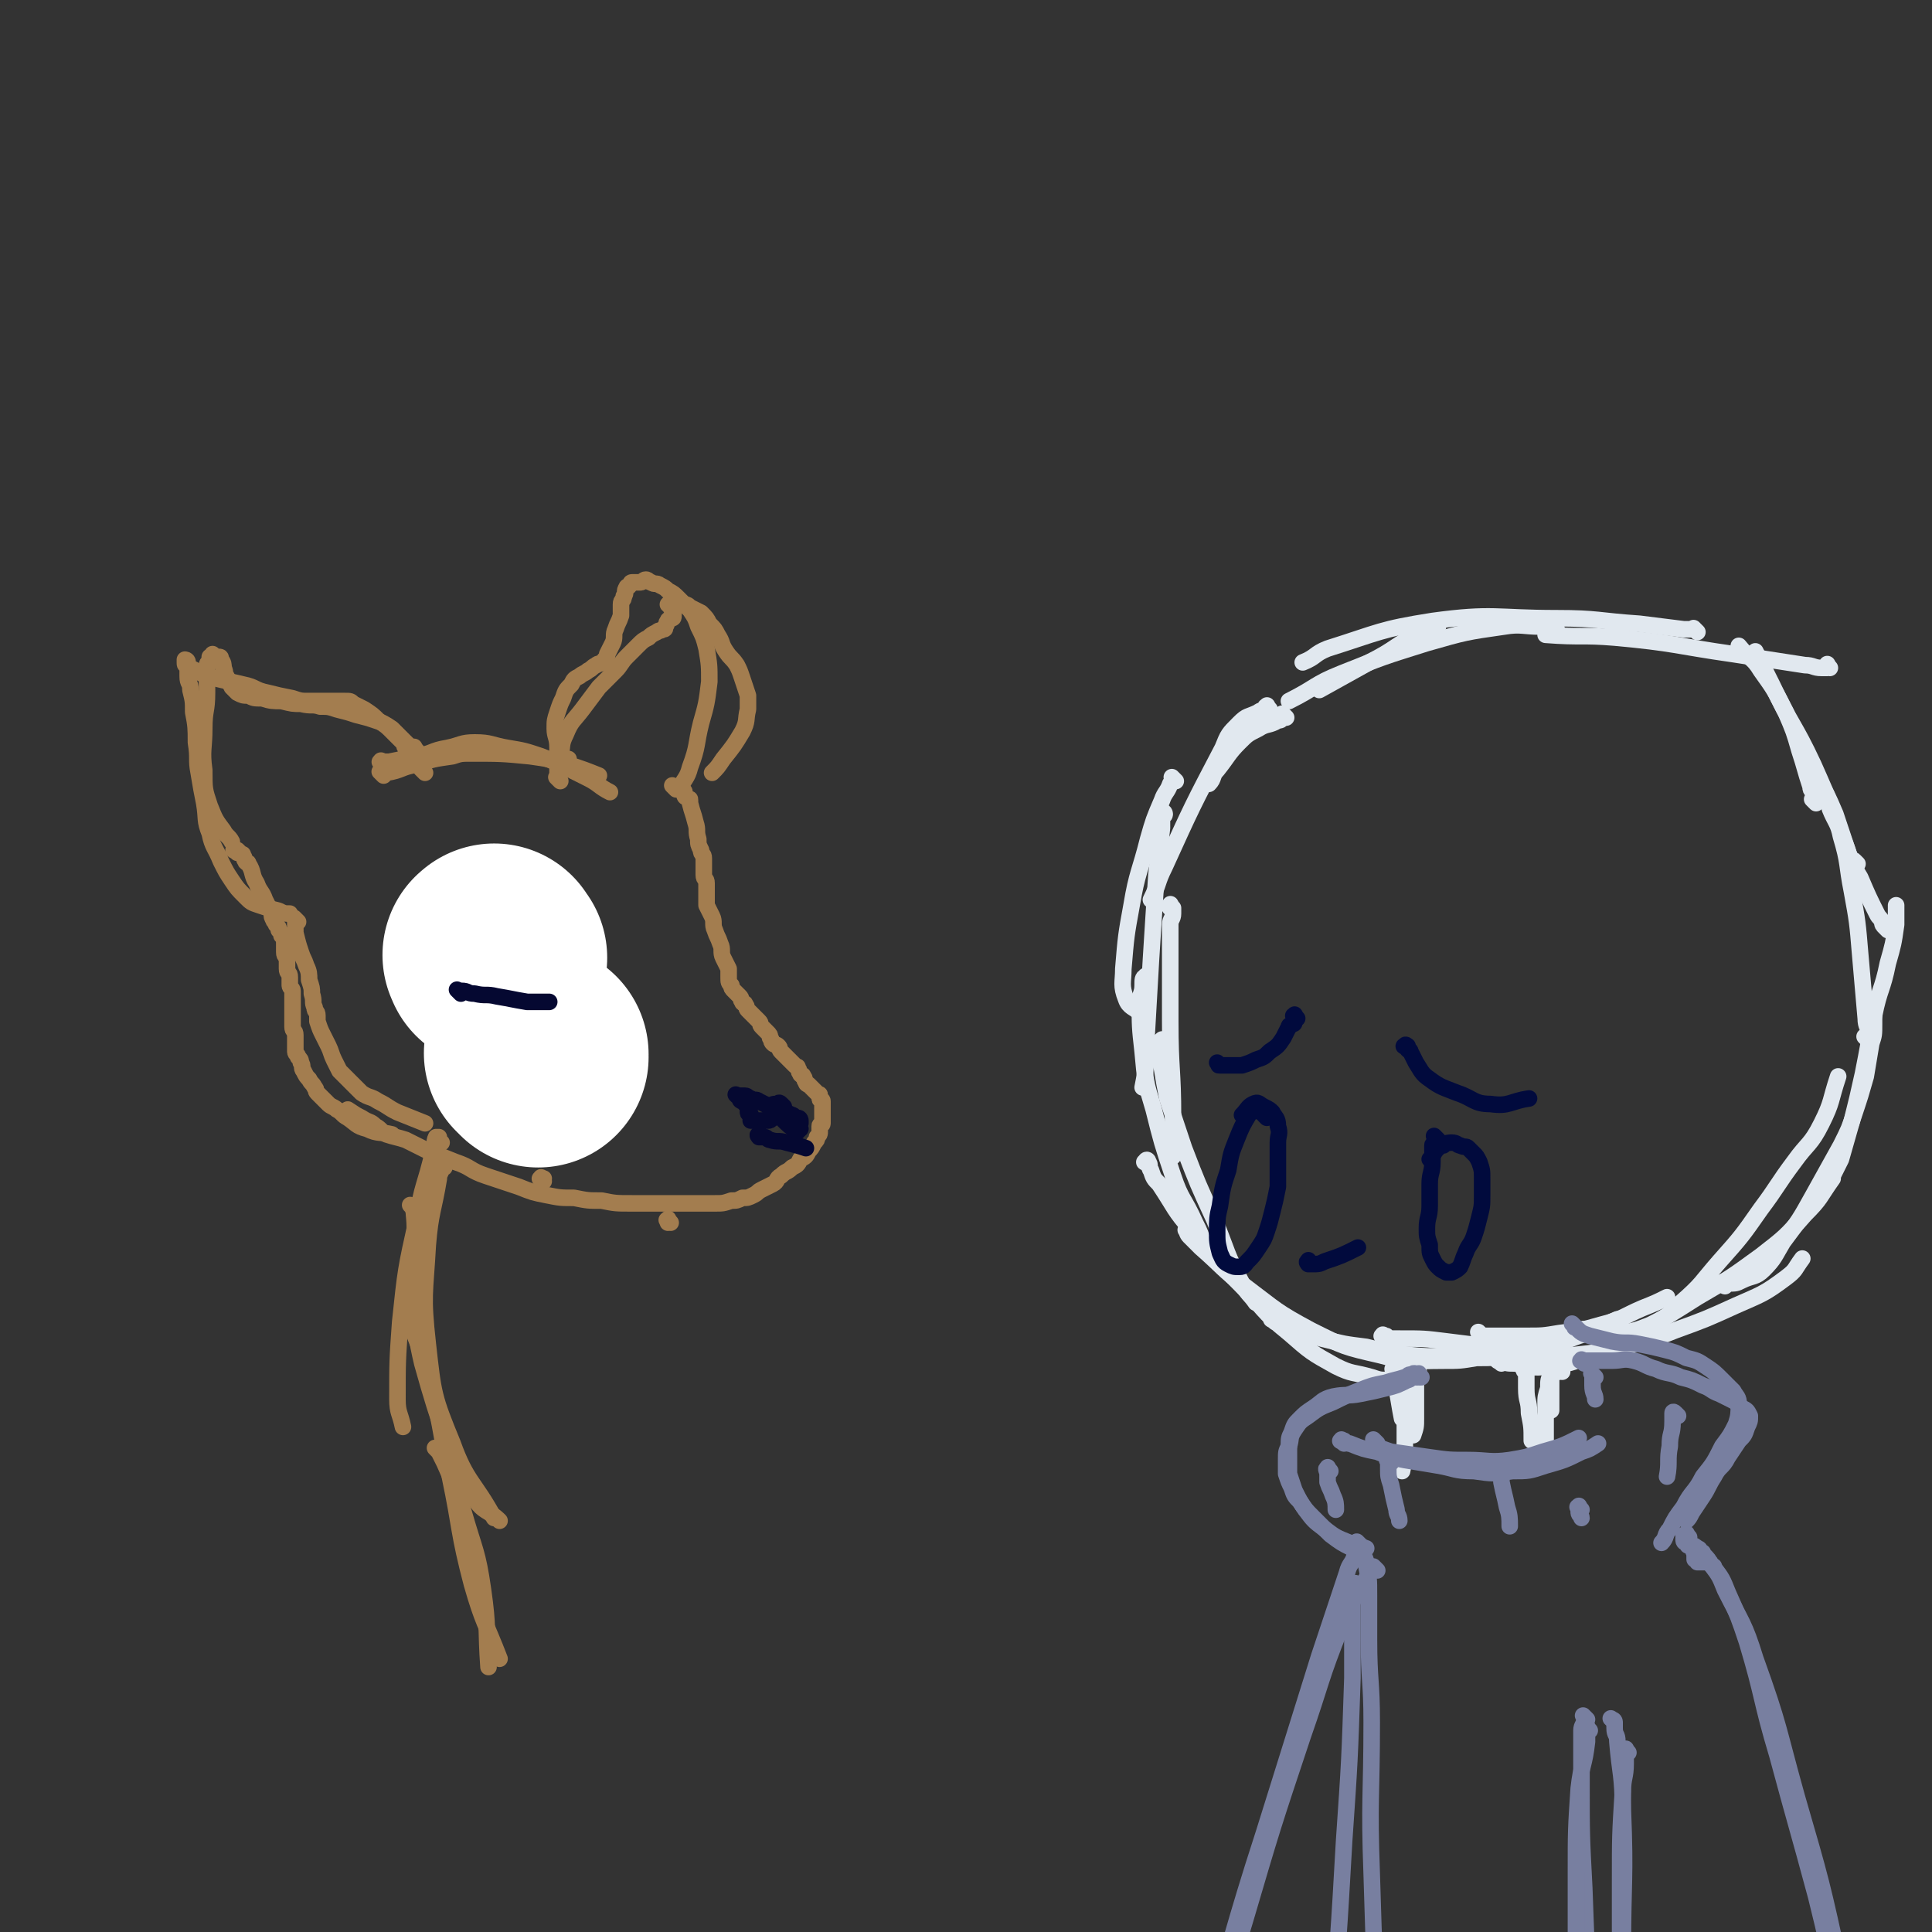 <svg viewBox='0 0 700 700' version='1.1' xmlns='http://www.w3.org/2000/svg' xmlns:xlink='http://www.w3.org/1999/xlink'><rect x="0" y="0" width="700" height="700" fill="#333333" stroke="none"/><g fill='none' stroke='#E1E8EF' stroke-width='6' stroke-linecap='round' stroke-linejoin='round'><path d='M466,260c-1,-1 -1,-1 -1,-1 -1,-1 0,0 0,0 0,0 0,1 0,1 -1,1 -1,1 -2,1 -3,2 -4,1 -7,3 -4,2 -4,2 -7,5 -4,4 -4,5 -8,10 -2,2 -1,3 -3,5 '/><path d='M460,257c-1,-1 -1,-2 -1,-1 -1,0 0,0 -1,1 -1,1 -1,0 -2,1 -4,2 -4,1 -7,4 -4,4 -4,4 -6,9 -11,21 -11,21 -21,43 -3,6 -2,6 -5,12 '/><path d='M426,283c-1,-1 -1,-1 -1,-1 -1,-1 0,0 0,0 0,0 0,0 0,0 0,1 0,1 -1,2 -1,3 -2,3 -3,6 -3,7 -3,7 -5,14 -3,12 -4,12 -6,24 -2,11 -2,11 -3,23 0,5 -1,6 1,11 1,3 3,3 5,5 '/><path d='M422,295c-1,-1 -2,-2 -1,-1 0,0 1,0 1,1 0,1 -1,0 -1,1 0,2 0,2 0,4 -1,9 -1,8 -2,17 -1,15 -1,15 -2,31 -1,17 -1,18 -2,35 0,6 0,6 -1,11 '/><path d='M425,329c-1,-1 -1,-2 -1,-1 -1,0 0,1 0,1 0,0 1,0 1,0 0,1 0,1 0,2 0,2 -1,2 -1,4 0,5 0,5 0,10 0,13 0,13 0,25 0,18 1,17 1,35 0,7 0,7 0,14 '/><path d='M416,355c-1,-1 -1,-2 -1,-1 -1,0 -1,1 -1,3 0,3 -1,3 -1,6 0,9 0,9 1,18 1,11 1,11 4,21 3,12 3,12 7,24 3,9 4,8 8,17 2,4 2,4 3,8 '/><path d='M422,378c-1,-1 -1,-2 -1,-1 -1,0 0,0 0,1 0,2 -1,1 -1,3 0,3 0,3 1,6 1,6 1,6 2,11 3,9 3,9 6,18 5,13 5,13 11,26 5,12 4,12 10,23 2,4 3,4 5,7 '/><path d='M416,422c-1,-1 -2,-1 -1,-1 0,-1 1,-1 1,0 1,1 0,2 1,3 1,3 1,3 3,5 6,9 5,9 12,17 8,10 8,10 17,19 9,9 8,10 18,18 8,7 8,7 17,12 6,3 6,2 13,4 3,1 3,1 6,1 '/><path d='M431,447c-1,-1 -2,-2 -1,-1 0,0 0,1 1,2 2,2 2,2 4,4 8,7 8,8 16,14 12,9 11,9 24,16 12,6 12,6 25,9 11,3 11,2 23,2 6,0 6,0 12,-1 6,0 6,0 12,-1 '/><path d='M462,479c-1,-1 -2,-1 -1,-1 0,-1 0,0 1,0 1,0 0,1 1,1 1,1 1,1 3,2 6,2 6,2 13,4 8,2 8,2 16,3 8,2 8,2 16,3 10,1 11,0 21,0 11,0 11,0 21,-1 5,-1 5,-1 9,-3 '/><path d='M502,485c-1,-1 -2,-1 -1,-1 0,-1 0,0 1,0 1,0 0,1 1,1 2,0 2,0 4,0 9,0 9,0 17,1 8,1 8,1 16,2 8,0 8,1 16,0 8,-1 8,-1 16,-4 7,-2 7,-3 14,-6 '/><path d='M537,484c-1,-1 -2,-2 -1,-1 0,0 1,1 2,1 1,0 2,0 3,0 6,0 6,0 12,0 6,0 6,0 12,-1 8,-1 8,-1 15,-3 8,-2 8,-3 15,-6 5,-2 5,-2 9,-4 '/><path d='M534,490c-1,-1 -2,-1 -1,-1 0,-1 0,0 1,0 1,0 1,0 2,0 3,0 2,1 5,1 6,1 6,1 12,1 8,0 9,1 17,0 9,-1 9,-1 17,-3 10,-2 10,-2 20,-6 11,-4 11,-4 22,-9 9,-4 10,-4 18,-10 4,-3 3,-3 6,-7 '/><path d='M544,494c-1,-1 -2,-1 -1,-1 0,-1 0,0 1,0 2,1 2,1 5,1 6,1 6,2 12,1 8,-1 8,-1 15,-4 9,-3 9,-4 17,-8 11,-6 11,-6 22,-13 12,-7 12,-7 23,-15 9,-7 9,-7 16,-15 6,-6 5,-6 10,-13 '/><path d='M575,483c-1,-1 -1,-1 -1,-1 -1,-1 0,0 0,0 1,1 1,1 2,1 1,0 2,0 3,0 5,0 5,1 9,0 5,-1 5,-1 10,-3 6,-3 6,-3 11,-8 8,-7 7,-7 14,-15 8,-9 8,-9 15,-19 6,-8 6,-9 12,-17 5,-7 6,-6 10,-14 4,-8 3,-8 6,-17 '/><path d='M625,466c-1,-1 -2,-1 -1,-1 0,-1 0,0 1,0 0,0 1,0 1,0 3,0 3,0 5,-1 4,-2 5,-1 8,-4 4,-4 4,-5 7,-10 6,-8 6,-8 11,-17 5,-9 5,-9 10,-18 3,-6 3,-6 5,-12 2,-6 2,-6 4,-13 1,-6 1,-6 2,-12 1,-3 1,-3 1,-7 0,-1 0,-1 0,-3 '/><path d='M660,432c-1,-1 -2,-1 -1,-1 0,-1 0,0 1,0 1,0 1,0 1,-1 1,-1 1,-1 2,-2 2,-4 2,-4 4,-8 2,-7 2,-7 4,-14 2,-8 2,-8 4,-17 2,-10 2,-11 4,-21 2,-10 3,-9 5,-19 2,-7 2,-7 3,-14 0,-3 0,-3 0,-7 '/><path d='M677,377c-1,-1 -1,-1 -1,-1 -1,-1 0,0 0,0 0,0 0,0 0,0 1,-1 1,-1 1,-2 0,-2 -1,-2 -1,-5 -1,-11 -1,-12 -2,-23 -1,-12 -1,-12 -3,-23 -2,-10 -1,-10 -4,-20 -1,-5 -2,-5 -4,-10 '/><path d='M684,337c-1,-1 -1,-1 -1,-1 -1,-1 -1,-1 -1,-2 -1,-2 -1,-1 -2,-3 -3,-6 -3,-6 -6,-13 -3,-5 -3,-5 -5,-11 -2,-6 -2,-6 -4,-12 -3,-7 -3,-7 -7,-14 '/><path d='M673,313c-1,-1 -1,-1 -1,-1 -1,-1 -1,0 -1,0 -1,-2 -1,-2 -2,-5 -2,-5 -2,-6 -4,-11 -4,-10 -4,-10 -8,-19 -7,-15 -8,-14 -15,-29 -3,-6 -3,-6 -6,-12 '/><path d='M658,291c-1,-1 -1,-1 -1,-1 -1,-1 0,0 0,0 0,-1 0,-1 0,-2 0,-2 -1,-1 -1,-3 -2,-6 -2,-7 -4,-13 -2,-7 -2,-7 -5,-14 -4,-8 -4,-8 -9,-15 -3,-5 -4,-4 -8,-9 '/><path d='M663,242c-1,-1 -1,-2 -1,-1 -1,0 0,1 0,1 0,0 -1,0 -2,0 -3,0 -3,-1 -6,-1 -13,-2 -13,-2 -26,-4 -21,-3 -21,-4 -43,-6 -12,-1 -12,0 -25,-1 '/><path d='M615,229c-1,-1 -1,-1 -1,-1 -1,-1 0,0 0,0 -1,0 -2,0 -4,0 -8,-1 -8,-1 -16,-2 -15,-1 -15,-2 -30,-2 -22,0 -23,-2 -45,1 -19,3 -19,4 -38,10 -5,2 -4,3 -9,5 '/><path d='M564,228c-1,-1 -1,-1 -1,-1 -1,-1 -1,0 -1,0 -2,0 -2,0 -4,0 -6,0 -7,-1 -13,0 -14,2 -14,2 -28,6 -16,5 -16,5 -31,11 -10,4 -9,5 -19,10 '/><path d='M521,227c-1,-1 -1,-2 -1,-1 -1,0 0,1 -1,1 -2,1 -2,1 -4,2 -10,5 -9,6 -19,11 -9,5 -9,5 -18,10 '/></g>
<g fill='none' stroke='#010A3D' stroke-width='6' stroke-linecap='round' stroke-linejoin='round'><path d='M459,405c-1,-1 -1,-1 -1,-1 -1,-1 0,-1 0,-1 0,0 -1,0 -1,0 -1,0 0,-1 -1,-1 -1,0 -1,0 -2,0 -1,0 -1,0 -1,1 -3,5 -3,5 -5,10 -2,5 -2,5 -3,11 -2,6 -2,6 -3,13 -1,4 -1,5 -1,9 0,4 0,4 1,8 1,2 1,3 3,4 2,1 2,1 4,1 2,0 2,-1 3,-2 2,-2 2,-2 4,-5 2,-3 2,-3 3,-6 1,-3 1,-3 2,-7 1,-4 1,-4 2,-9 0,-4 0,-4 0,-8 0,-4 0,-4 0,-8 0,-3 1,-3 0,-6 0,-3 -1,-3 -2,-5 -1,-1 -1,-1 -3,-2 -2,-1 -2,-2 -4,-1 -2,1 -2,2 -4,4 '/><path d='M521,413c-1,-1 -1,-1 -1,-1 -1,-1 0,0 0,0 0,0 0,1 0,1 0,1 0,1 0,1 0,1 -1,0 -1,1 0,0 0,1 0,1 0,3 0,3 0,5 0,4 -1,4 -1,8 0,4 0,4 0,8 0,4 -1,4 -1,8 0,3 0,3 1,6 0,3 0,3 1,5 1,2 1,2 2,3 1,1 1,1 3,2 1,0 1,0 2,0 2,-1 2,-1 3,-2 1,-2 1,-3 2,-5 1,-3 2,-3 3,-6 1,-3 1,-3 2,-7 1,-4 1,-4 1,-8 0,-3 0,-3 0,-6 0,-3 0,-3 -1,-6 -1,-2 -1,-2 -2,-3 -1,-1 -1,-1 -2,-2 -1,-1 -1,0 -3,-1 -1,0 -1,-1 -3,-1 -1,0 -2,0 -3,1 -1,0 -1,0 -2,1 -2,2 -1,2 -3,4 '/><path d='M510,380c-1,-1 -2,-1 -1,-1 0,-1 1,0 1,0 0,0 0,1 0,1 0,1 1,0 1,1 1,2 1,2 2,4 2,3 2,4 5,6 4,3 5,3 10,5 6,2 6,4 12,4 7,1 7,-1 14,-2 '/><path d='M470,369c-1,-1 -1,-2 -1,-1 -1,0 0,0 0,1 0,0 0,1 0,1 0,1 0,1 -1,1 0,1 -1,0 -1,1 -1,2 -1,2 -2,4 -2,3 -2,3 -5,5 -2,2 -2,2 -5,3 -2,1 -2,1 -5,2 -2,0 -2,0 -4,0 -2,0 -2,0 -4,0 -1,0 0,0 -1,-1 '/><path d='M475,458c-1,-1 -1,-2 -1,-1 -1,0 0,1 0,1 0,0 1,0 1,0 3,0 3,0 5,-1 6,-2 6,-2 12,-5 '/></g>
<g fill='none' stroke='#E1E8EF' stroke-width='6' stroke-linecap='round' stroke-linejoin='round'><path d='M506,497c-1,-1 -1,-2 -1,-1 -1,0 0,0 0,1 0,0 0,1 0,1 0,3 1,2 1,5 1,5 1,6 2,11 '/><path d='M511,499c-1,-1 -1,-2 -1,-1 -1,0 0,0 0,1 0,1 0,2 0,3 0,5 -1,4 -1,9 0,5 0,6 0,11 0,6 0,6 -1,11 '/><path d='M514,497c-1,-1 -1,-2 -1,-1 -1,0 0,1 0,2 0,2 0,2 0,4 0,6 0,6 0,12 0,3 0,3 -1,6 '/><path d='M566,491c-1,-1 -1,-1 -1,-1 -1,-1 0,0 0,0 0,0 0,0 -1,0 0,0 -1,0 -1,0 0,0 0,1 0,1 0,1 0,1 0,1 0,1 -1,1 -1,2 0,2 0,3 0,5 0,4 0,4 0,7 0,3 0,3 0,5 '/><path d='M566,497c-1,-1 -1,-2 -1,-1 -1,0 0,1 0,1 0,0 0,0 -1,0 0,0 -1,0 -1,0 -1,0 -1,0 -1,1 -1,2 -1,2 -1,5 -1,3 -1,3 -1,6 0,3 0,3 0,6 0,3 0,3 0,6 0,2 0,2 0,4 '/><path d='M553,496c-1,-1 -1,-2 -1,-1 -1,0 0,0 0,1 0,1 1,1 1,2 0,2 0,3 0,5 0,5 1,4 1,9 1,5 1,5 1,10 '/></g>
<g fill='none' stroke='#787FA0' stroke-width='6' stroke-linecap='round' stroke-linejoin='round'><path d='M499,523c-1,-1 -1,-1 -1,-1 -1,-1 0,0 0,0 0,0 0,1 0,1 0,1 0,1 1,1 2,1 2,1 5,2 7,1 7,1 14,2 7,1 7,1 14,1 7,0 8,1 15,0 6,-1 6,-1 12,-3 7,-2 7,-2 13,-5 '/><path d='M487,523c-1,-1 -2,-1 -1,-1 0,-1 0,0 1,0 0,0 0,0 0,0 1,1 1,1 2,1 5,2 5,2 10,3 5,2 5,2 10,3 6,1 6,1 12,2 6,1 6,2 13,2 7,1 7,1 14,0 6,0 6,0 12,-2 7,-2 7,-2 13,-5 3,-1 3,-1 6,-3 '/><path d='M574,494c-1,-1 -2,-1 -1,-1 0,-1 0,0 1,0 1,0 1,0 2,0 4,0 4,0 8,0 4,0 4,-1 8,0 4,1 4,2 8,3 4,2 5,1 9,3 4,1 4,1 8,3 3,1 3,2 6,3 2,1 2,1 4,2 2,1 2,1 4,3 2,1 2,1 3,3 0,2 0,2 -1,4 -1,3 -1,3 -3,5 -2,3 -2,3 -4,6 -2,4 -3,3 -5,7 -2,3 -2,4 -4,7 -2,3 -2,3 -4,6 -1,2 -1,2 -2,3 '/><path d='M571,481c-1,-1 -1,-1 -1,-1 -1,-1 0,0 0,0 1,1 0,1 1,1 2,2 2,2 5,3 4,1 4,1 8,2 5,1 5,0 10,1 5,1 5,1 9,2 4,1 4,1 8,3 4,1 4,1 7,3 3,2 3,2 6,5 2,2 2,2 4,4 1,2 2,2 2,5 0,3 0,4 -1,7 -2,4 -2,4 -5,8 -3,6 -3,6 -7,11 -3,6 -4,5 -7,11 -3,4 -3,4 -5,8 -2,2 -1,3 -3,5 '/><path d='M515,499c-1,-1 -1,-2 -1,-1 -1,0 -1,1 -1,1 0,0 -1,0 -1,0 -1,0 -1,1 -2,1 -4,2 -4,2 -8,3 -4,1 -4,1 -9,2 -5,1 -5,0 -10,1 -4,1 -4,2 -7,4 -3,2 -3,2 -5,4 -2,2 -2,2 -3,5 -1,2 -1,2 -1,5 0,2 0,3 0,5 0,3 0,3 0,5 1,3 1,3 2,6 2,4 2,4 4,7 3,4 3,4 7,7 4,3 4,3 9,5 3,1 3,1 6,2 '/><path d='M514,499c-1,-1 -1,-1 -1,-1 -1,-1 -1,0 -1,0 0,0 -1,0 -1,0 -1,0 -1,1 -2,1 -3,1 -4,1 -7,2 -5,1 -5,1 -10,3 -5,2 -5,2 -9,4 -5,2 -5,2 -9,5 -3,2 -3,2 -5,5 -2,3 -1,3 -2,6 -1,2 -1,2 -1,5 0,2 0,3 0,5 1,3 1,3 2,5 1,3 1,3 3,5 2,3 2,3 5,6 3,3 3,3 6,6 4,3 4,3 8,5 2,1 2,1 4,1 '/><path d='M504,530c-1,-1 -1,-2 -1,-1 -1,0 0,0 0,1 0,1 0,1 0,2 0,3 0,3 1,6 1,5 1,5 2,9 0,2 1,2 1,4 '/><path d='M545,533c-1,-1 -1,-2 -1,-1 -1,0 0,0 0,1 0,2 0,2 0,4 1,5 1,4 2,9 1,3 1,4 1,7 '/><path d='M573,547c-1,-1 -1,-2 -1,-1 -1,0 0,0 0,1 0,0 0,1 0,1 0,1 1,1 1,2 '/><path d='M608,513c-1,-1 -1,-1 -1,-1 -1,-1 -1,0 -1,0 0,0 0,1 0,1 0,1 0,1 0,2 0,5 -1,4 -1,9 -1,5 0,6 -1,11 '/><path d='M578,499c-1,-1 -1,-1 -1,-1 -1,-1 0,0 0,0 0,0 0,1 0,1 0,2 0,2 0,3 0,3 1,3 1,5 '/><path d='M482,533c-1,-1 -1,-2 -1,-1 -1,0 0,1 0,2 0,0 0,1 0,1 0,1 0,1 0,2 1,3 1,2 2,5 1,2 1,3 1,5 '/><path d='M612,557c-1,-1 -1,-2 -1,-1 -1,0 -1,0 -1,1 0,0 0,1 0,1 0,1 1,1 1,1 1,1 0,1 1,1 0,0 1,0 1,0 1,0 1,0 2,1 1,0 1,1 1,1 1,1 1,0 1,1 2,2 2,2 3,4 3,4 3,4 5,9 6,12 7,12 11,25 9,25 8,25 15,50 9,31 9,31 16,63 4,18 4,19 7,37 4,19 4,19 7,37 '/><path d='M615,563c-1,-1 -1,-2 -1,-1 -1,0 0,0 0,1 0,0 0,1 0,1 0,1 0,1 0,1 0,0 1,0 1,0 0,0 0,1 0,1 0,0 1,0 1,0 1,0 1,0 1,0 1,0 1,0 1,0 1,0 1,0 1,0 1,0 1,1 1,1 1,1 1,0 1,1 3,4 3,4 5,9 4,9 4,9 7,18 6,20 5,21 11,41 7,26 7,25 14,51 7,28 6,29 14,57 4,14 5,14 11,27 3,6 3,6 6,11 '/><path d='M575,623c-1,-1 -1,-1 -1,-1 -1,-1 0,0 0,0 0,0 0,1 0,1 0,2 -1,2 -1,4 0,9 0,10 0,19 0,19 0,19 1,38 1,28 1,28 2,55 1,13 1,13 2,26 '/><path d='M585,624c-1,-1 -2,-2 -1,-1 0,0 1,0 1,1 0,1 0,1 0,2 0,3 1,2 1,5 1,12 2,12 2,25 1,25 0,25 0,50 0,16 0,16 -1,32 '/><path d='M576,627c-1,-1 -1,-2 -1,-1 -1,0 0,1 0,2 0,1 0,2 0,3 -1,9 -2,8 -3,17 -1,15 -1,15 -1,31 0,22 0,22 0,44 '/><path d='M590,635c-1,-1 -1,-2 -1,-1 -1,0 0,0 0,1 0,2 0,2 0,4 0,5 -1,5 -1,10 -1,16 -1,16 -1,33 0,10 0,11 0,21 '/><path d='M493,560c-1,-1 -1,-1 -1,-1 -1,-1 0,0 0,0 0,0 0,1 0,1 0,0 1,0 1,0 0,0 0,1 0,1 0,0 1,0 1,0 0,0 0,1 0,1 0,3 1,2 1,5 1,5 1,5 1,11 0,8 0,8 0,16 0,15 1,15 1,30 0,27 -1,28 0,55 1,33 1,33 3,65 1,16 1,16 2,32 1,16 1,16 2,32 '/><path d='M492,575c-1,-1 -1,-2 -1,-1 -1,0 -1,0 -1,1 0,0 0,1 0,1 0,3 0,3 0,5 0,14 0,14 0,27 -1,30 -1,30 -3,59 -2,35 -2,35 -5,70 -1,18 -1,18 -3,35 '/><path d='M493,562c-1,-1 -1,-2 -1,-1 -1,0 -1,1 -1,2 -1,4 -2,3 -3,7 -5,15 -5,15 -10,30 -10,32 -10,32 -20,64 -12,37 -11,38 -23,75 -5,18 -5,18 -11,35 '/><path d='M499,569c-1,-1 -1,-1 -1,-1 -1,-1 0,0 0,0 -1,2 -2,2 -3,4 -5,8 -5,8 -9,17 -8,20 -7,20 -14,40 -11,33 -11,33 -21,67 -5,16 -4,17 -9,33 -4,17 -4,17 -9,33 '/></g>
<g fill='none' stroke='#A37D4F' stroke-width='6' stroke-linecap='round' stroke-linejoin='round'><path d='M139,281c-1,-1 -1,-1 -1,-1 -1,-1 0,0 0,0 1,0 1,0 2,0 6,-1 5,-2 11,-3 6,-2 6,-2 13,-3 3,-1 3,-1 7,-1 10,0 11,0 21,1 7,1 7,1 14,3 6,2 6,2 11,4 '/><path d='M139,277c-1,-1 -2,-1 -1,-1 0,-1 0,0 1,0 1,0 1,0 2,0 5,-1 5,-1 10,-2 6,-1 5,-2 11,-3 5,-1 5,-2 10,-2 6,0 6,1 12,2 6,1 6,1 12,3 5,2 5,2 9,4 4,2 4,2 8,4 4,2 4,3 8,5 '/><path d='M203,283c-1,-1 -1,-1 -1,-1 -1,-1 0,0 0,0 0,0 0,0 0,-1 0,0 0,0 0,-1 0,0 0,-1 0,-1 0,-3 0,-3 1,-5 1,-4 0,-4 2,-8 2,-5 3,-5 6,-9 3,-4 3,-4 6,-8 3,-3 3,-3 6,-6 2,-2 2,-3 4,-5 2,-2 2,-2 4,-4 2,-2 2,-2 4,-3 1,-1 1,-1 3,-2 1,-1 1,0 2,-1 1,0 1,0 1,-1 1,-1 0,-1 1,-2 0,-1 1,0 1,-1 1,0 1,0 1,-1 0,-1 0,-1 0,-2 0,-1 -1,0 -1,-1 0,0 0,-1 0,-1 0,0 -1,0 -1,0 0,0 1,-1 1,-1 0,0 0,1 0,1 1,0 1,0 2,0 1,0 1,0 2,0 2,0 2,0 3,1 2,1 2,1 4,2 2,2 2,2 3,4 2,2 2,2 3,4 2,3 1,3 3,6 2,3 2,2 4,5 1,2 1,2 2,5 1,3 1,3 2,6 0,2 0,3 0,5 -1,4 0,4 -2,8 -3,5 -3,5 -7,10 -2,3 -2,3 -4,5 '/><path d='M207,278c-1,-1 -1,-1 -1,-1 -1,-1 0,-1 0,-1 0,0 0,-1 0,-1 0,0 0,0 -1,0 0,0 0,0 0,0 0,0 0,0 -1,-1 0,0 0,0 -1,-1 0,0 -1,0 -1,-1 0,0 0,-1 0,-1 0,-4 -1,-4 -1,-7 0,-3 0,-3 1,-6 1,-3 1,-3 2,-5 1,-3 1,-3 3,-5 1,-2 1,-2 3,-3 1,-1 2,-1 3,-2 2,-1 1,-1 3,-2 1,-1 1,0 2,-1 1,0 1,0 1,-1 1,-1 1,-1 1,-2 1,-2 1,-2 2,-4 1,-2 0,-3 1,-5 1,-3 1,-2 2,-5 0,-2 0,-2 0,-4 0,-2 1,-1 1,-3 1,-1 0,-2 1,-3 0,-1 1,0 1,-1 1,0 0,-1 1,-1 1,0 2,0 3,0 1,0 1,-1 2,-1 1,0 1,1 2,1 1,1 2,0 3,1 2,1 2,1 3,2 2,1 2,1 4,3 2,2 2,2 4,4 2,3 2,3 3,6 2,4 2,4 3,8 1,6 1,6 1,12 -1,8 -1,8 -3,15 -2,8 -1,8 -4,16 -1,4 -2,4 -4,8 '/><path d='M154,280c-1,-1 -1,-1 -1,-1 -1,-1 0,0 0,0 0,0 0,-1 0,-1 0,-1 -1,-1 -1,-2 0,-1 0,-1 0,-2 0,-1 -1,0 -1,-1 -1,-1 0,-1 -1,-2 -1,-1 -1,0 -2,-1 -3,-3 -3,-3 -6,-6 -3,-2 -3,-2 -6,-3 -3,-1 -3,-1 -7,-2 -3,-1 -3,-1 -7,-2 -3,-1 -3,-1 -6,-1 -3,-1 -3,0 -7,-1 -3,0 -3,0 -7,-1 -3,0 -4,0 -7,-1 -3,0 -3,0 -5,-1 -2,0 -2,0 -4,-1 -1,-1 -1,-1 -2,-2 -1,-2 -1,-2 -2,-4 -1,-1 0,-1 -1,-3 0,-1 0,-2 -1,-3 0,-1 0,-1 -1,-1 0,0 -1,0 -1,0 -1,0 -1,-1 -1,-1 0,0 0,1 0,1 0,0 -1,0 -1,0 0,0 0,1 0,1 0,1 -1,1 -1,2 0,1 0,1 0,2 0,4 0,4 0,8 0,7 -1,6 -1,13 0,7 -1,8 0,15 0,7 0,7 2,13 2,5 2,5 5,9 1,2 2,2 3,4 '/><path d='M151,272c-1,-1 -1,-2 -1,-1 -1,0 0,1 0,1 0,0 -1,0 -2,0 -1,0 -1,0 -1,-1 -1,-1 0,-1 -1,-2 -2,-2 -2,-2 -4,-4 -2,-2 -2,-2 -5,-4 -2,-2 -2,-2 -5,-4 -2,-1 -2,-1 -4,-2 -1,-1 -1,-1 -3,-1 -2,0 -2,0 -4,0 -1,0 -1,0 -3,0 -1,0 -1,0 -3,0 -1,0 -2,0 -3,0 -3,0 -3,0 -6,-1 -5,-1 -5,-1 -9,-2 -5,-1 -4,-2 -9,-3 -4,-1 -5,-1 -9,-2 -4,-1 -4,-1 -8,-3 -2,-1 -2,-1 -3,-2 -1,0 -1,0 -1,-1 0,0 0,-1 0,-1 0,0 1,0 1,1 0,1 0,1 0,2 0,2 0,2 0,3 0,3 1,2 1,5 1,4 1,4 1,8 1,5 1,6 1,11 1,6 0,6 1,11 1,6 1,6 2,11 1,6 0,6 2,11 1,5 2,5 4,10 2,4 2,4 4,7 2,3 2,3 5,6 2,2 2,2 5,3 3,1 3,1 7,2 2,1 2,1 4,1 '/><path d='M86,309c-1,-1 -2,-1 -1,-1 0,-1 0,0 1,0 0,0 0,0 0,0 1,1 1,1 1,1 1,1 1,0 1,1 1,1 0,1 1,2 0,1 1,0 1,1 2,3 1,4 3,7 1,3 2,3 3,6 1,2 1,2 2,4 1,1 0,2 1,3 0,1 1,1 1,2 1,1 1,1 1,2 1,1 1,1 1,2 1,1 1,1 1,3 0,1 0,2 0,3 0,2 1,1 1,3 0,1 0,2 0,3 0,2 1,1 1,3 0,1 0,2 0,3 0,1 1,1 1,2 0,1 0,2 0,3 0,2 0,2 0,3 0,2 0,2 0,4 0,2 0,2 0,3 0,2 1,1 1,3 0,1 0,2 0,3 0,2 0,2 0,3 0,1 1,1 1,2 1,1 1,1 1,2 1,1 0,2 1,3 1,2 1,2 2,3 1,2 1,1 2,3 1,1 0,1 1,2 1,1 1,1 2,2 1,1 1,1 2,2 1,1 2,1 3,2 2,1 2,2 4,3 3,2 3,3 7,4 4,2 5,1 9,2 '/><path d='M245,286c-1,-1 -1,-1 -1,-1 -1,-1 0,0 0,0 0,0 1,0 1,0 1,0 1,0 1,0 0,0 0,0 0,0 1,0 1,0 1,0 0,0 0,1 0,1 0,1 1,0 1,1 0,0 0,1 0,1 0,1 1,1 1,1 1,1 1,0 1,1 0,0 0,1 0,1 1,4 1,3 2,7 1,3 0,3 1,6 0,2 0,2 1,4 0,2 1,1 1,3 0,1 0,2 0,3 0,2 0,2 0,3 0,2 1,1 1,3 0,2 0,2 0,4 0,2 0,2 0,4 1,2 1,2 2,4 1,2 0,3 1,5 1,3 1,2 2,5 1,2 0,3 1,5 1,2 1,2 2,4 0,1 0,2 0,3 0,2 0,2 1,3 0,1 0,1 1,2 1,1 1,1 2,2 1,1 0,1 1,2 0,1 1,0 1,1 1,1 0,1 1,2 1,1 1,1 2,2 1,1 1,1 2,2 1,1 0,1 1,2 1,1 1,1 2,2 1,1 1,1 1,2 1,1 0,1 1,2 1,1 1,0 2,1 1,1 0,1 1,2 1,1 1,1 2,2 1,1 1,1 1,1 1,1 1,1 1,1 1,1 1,1 1,1 1,1 1,0 1,1 1,1 0,1 1,2 0,1 1,0 1,1 1,1 0,1 1,2 0,1 1,1 1,1 1,1 1,1 1,1 1,1 1,1 1,1 1,1 1,1 1,1 1,1 1,0 1,1 0,0 0,1 0,1 0,1 1,0 1,1 0,0 0,1 0,1 0,1 0,1 0,1 0,1 0,1 0,1 0,1 0,1 0,2 0,1 0,1 0,1 0,1 0,1 0,2 0,1 -1,0 -1,1 0,1 0,1 0,2 0,1 0,1 -1,2 0,1 0,1 -1,2 -1,2 -1,2 -2,3 -1,2 -1,2 -3,3 -1,2 -1,2 -3,3 -2,2 -2,1 -4,3 -2,1 -1,2 -3,3 -2,1 -2,1 -4,2 -2,1 -1,1 -3,2 -2,1 -2,1 -4,1 -2,1 -2,1 -4,1 -3,1 -3,1 -6,1 -4,0 -4,0 -8,0 -5,0 -5,0 -11,0 -5,0 -6,0 -11,0 -6,0 -6,0 -11,-1 -5,0 -5,0 -10,-1 -5,0 -5,0 -10,-1 -5,-1 -5,-1 -10,-3 -6,-2 -6,-2 -12,-4 -6,-2 -5,-3 -11,-5 -5,-2 -5,-2 -10,-4 -4,-2 -4,-2 -8,-4 -3,-1 -4,-1 -7,-2 -2,-1 -2,-2 -4,-3 -2,-2 -2,-1 -5,-3 -2,-1 -2,-1 -5,-3 '/><path d='M108,334c-1,-1 -1,-1 -1,-1 -1,-1 0,0 0,0 0,0 0,1 0,1 0,1 0,1 0,1 0,0 0,0 0,0 0,1 0,1 0,2 0,1 0,1 0,1 1,4 1,4 2,7 1,3 1,2 2,5 1,2 1,3 1,5 1,3 1,3 1,5 1,3 0,3 1,5 0,2 1,1 1,3 0,1 0,1 0,2 1,3 1,3 2,5 1,2 1,2 2,4 1,2 1,3 2,5 1,2 1,2 2,4 2,2 2,2 4,4 2,2 2,2 4,4 3,2 3,1 6,3 4,2 3,2 7,4 5,2 5,2 10,4 '/></g>
<g fill='none' stroke='#050831' stroke-width='6' stroke-linecap='round' stroke-linejoin='round'><path d='M194,355c-1,-1 -1,-2 -1,-1 -1,0 0,0 0,1 0,1 0,1 0,2 0,9 1,9 0,17 -2,15 -2,15 -5,29 '/><path d='M169,334c-1,-1 -1,-1 -1,-1 -1,-1 0,0 0,0 0,0 0,1 0,1 0,1 1,1 1,2 1,1 0,1 1,2 1,1 1,1 2,2 4,3 4,3 8,6 5,3 5,3 10,5 8,2 8,2 16,3 '/><path d='M290,409c-1,-1 -2,-1 -1,-1 0,-1 1,-1 1,-1 0,0 0,0 0,-1 0,0 0,0 0,0 0,0 0,-1 -1,-1 0,0 -1,0 -1,0 -1,0 0,-1 -1,-1 -4,-2 -4,-1 -8,-3 -2,-1 -2,-1 -4,-2 -1,-1 -2,0 -3,-1 -1,0 -1,-1 -2,-1 0,0 0,0 -1,0 0,0 0,0 -1,0 0,0 0,0 -1,0 0,0 0,0 0,0 0,0 0,0 0,0 -1,-1 0,0 0,0 0,0 0,0 0,0 1,0 1,0 1,0 0,0 0,1 0,1 0,1 1,1 1,1 1,1 1,0 1,1 1,1 1,1 1,2 0,0 0,1 0,1 0,1 1,0 1,1 0,0 0,1 0,1 0,1 0,1 0,1 0,0 1,0 1,0 1,0 1,0 1,0 1,0 1,0 2,0 1,0 1,0 2,0 1,0 1,0 2,-1 1,0 1,-1 2,-1 1,0 1,0 2,0 1,0 1,0 1,-1 '/><path d='M276,412c-1,-1 -1,-2 -1,-1 -1,0 0,1 0,1 0,0 1,0 1,0 1,0 1,0 1,0 1,0 1,1 2,1 3,1 3,0 6,1 4,1 4,1 7,2 '/><path d='M284,401c-1,-1 -1,-1 -1,-1 -1,-1 -1,0 -1,0 0,0 -1,0 -1,0 -1,0 -1,0 -1,1 0,0 0,1 0,1 0,1 0,1 0,1 0,1 0,1 1,1 0,0 1,0 1,0 1,0 0,1 1,1 3,3 3,3 6,5 '/></g>
<g fill='none' stroke='#FFFFFF' stroke-width='80' stroke-linecap='round' stroke-linejoin='round'><path d='M180,347c-1,-1 -1,-2 -1,-1 -1,0 0,0 0,1 '/><path d='M195,383c-1,-1 -1,-1 -1,-1 -1,-1 0,0 0,0 0,0 0,0 0,0 1,0 1,0 1,0 0,0 0,0 0,0 '/></g>
<g fill='none' stroke='#050831' stroke-width='6' stroke-linecap='round' stroke-linejoin='round'><path d='M167,360c-1,-1 -1,-1 -1,-1 -1,-1 0,0 0,0 0,0 1,0 1,0 3,0 2,1 5,1 4,1 4,0 8,1 6,1 5,1 11,2 4,0 4,0 8,0 '/></g>
<g fill='none' stroke='#A37D4F' stroke-width='6' stroke-linecap='round' stroke-linejoin='round'><path d='M197,428c-1,-1 -2,-1 -1,-1 0,-1 0,0 1,0 0,0 0,0 0,0 0,0 -1,0 -1,0 0,0 1,0 1,0 '/><path d='M160,414c-1,-1 -1,-1 -1,-1 -1,-1 0,-1 0,-1 0,0 -1,0 -1,0 -1,2 0,3 -1,5 -3,13 -4,12 -6,25 -4,18 -4,18 -6,37 -1,14 -1,14 -1,28 0,5 1,5 2,10 '/><path d='M161,423c-1,-1 -1,-2 -1,-1 -1,0 0,0 0,1 0,0 0,0 0,0 0,2 -1,2 -1,4 -2,12 -3,12 -4,24 -1,18 -2,18 0,36 2,18 2,19 9,36 5,14 8,14 15,27 '/><path d='M243,443c-1,-1 -1,-2 -1,-1 -1,0 0,0 0,1 '/><path d='M150,438c-1,-1 -2,-2 -1,-1 0,0 1,1 1,3 1,9 -1,10 0,19 1,18 -1,18 3,35 7,25 8,26 19,49 3,5 5,4 9,8 '/><path d='M149,480c-1,-1 -2,-2 -1,-1 0,0 0,0 1,1 1,1 1,2 1,3 3,8 3,7 5,15 5,18 4,18 8,37 4,19 3,20 8,39 4,14 5,14 10,27 '/><path d='M159,526c-1,-1 -2,-2 -1,-1 0,0 0,0 1,1 1,2 1,2 2,4 4,9 4,9 7,18 4,14 5,14 7,28 2,14 1,14 2,28 '/></g>
</svg>